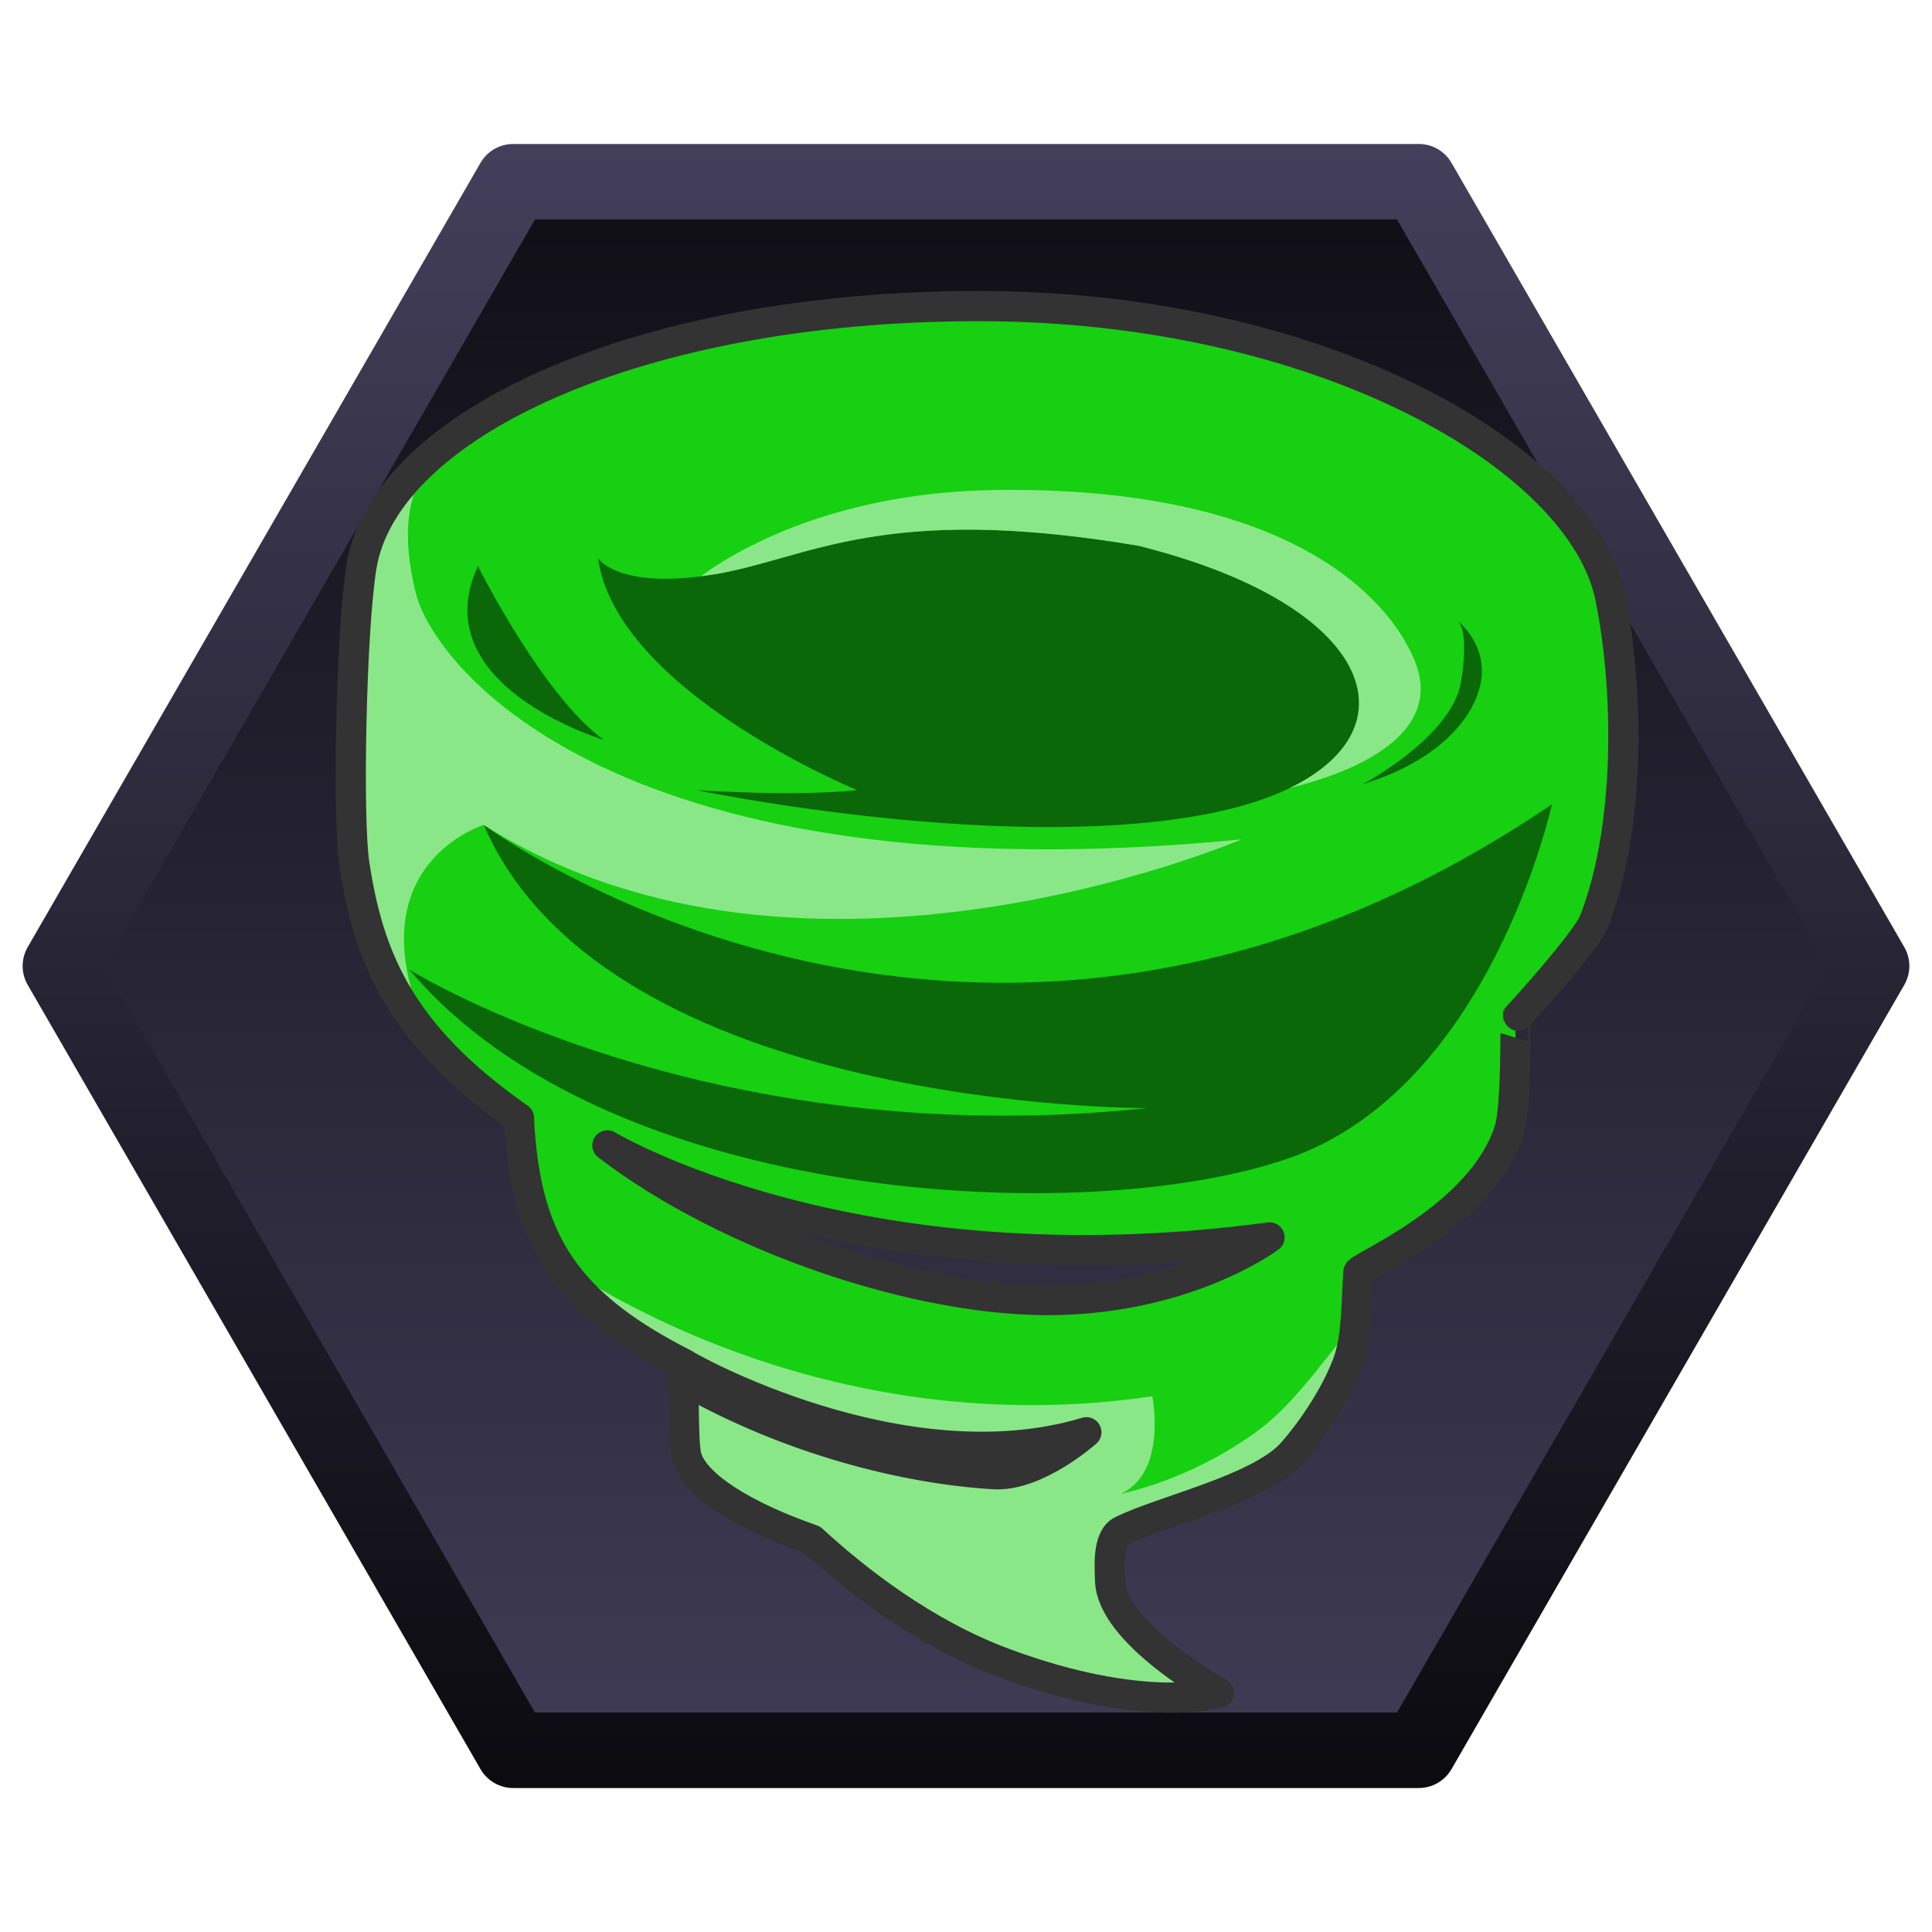 <?xml version="1.0" encoding="UTF-8" standalone="no"?>
<!DOCTYPE svg PUBLIC "-//W3C//DTD SVG 1.1//EN" "http://www.w3.org/Graphics/SVG/1.1/DTD/svg11.dtd">
<svg width="100%" height="100%" viewBox="0 0 256 256" version="1.1" xmlns="http://www.w3.org/2000/svg" xmlns:xlink="http://www.w3.org/1999/xlink" xml:space="preserve" xmlns:serif="http://www.serif.com/" style="fill-rule:evenodd;clip-rule:evenodd;stroke-linecap:round;stroke-linejoin:round;stroke-miterlimit:1.5;">
    <g>
        <g>
            <g transform="matrix(6.12323e-17,1,-1,6.12323e-17,265,-8)">
                <path d="M136,17L239.923,77L239.923,197L136,257L32.077,197L32.077,77L136,17Z" style="fill:url(#_Linear1);"/>
            </g>
            <g transform="matrix(6.12323e-17,1,-1,6.12323e-17,265,-8)">
                <path d="M138.5,12.67C136.953,11.777 135.047,11.777 133.5,12.67L29.577,72.67C28.03,73.563 27.077,75.214 27.077,77L27.077,197C27.077,198.786 28.03,200.437 29.577,201.33L133.5,261.33C135.047,262.223 136.953,262.223 138.5,261.33L242.423,201.33C243.97,200.437 244.923,198.786 244.923,197L244.923,77C244.923,75.214 243.97,73.563 242.423,72.67L138.5,12.67ZM136,22.773L234.923,79.887C234.923,79.887 234.923,194.113 234.923,194.113C234.923,194.113 136,251.226 136,251.226C136,251.227 37.077,194.113 37.077,194.113C37.077,194.113 37.077,79.887 37.077,79.887L136,22.773Z" style="fill:url(#_Linear2);"/>
            </g>
        </g>
        <g>
            <path d="M143.95,189.783C119.371,197.185 90.68,180.885 90.688,180.747C76.166,173.354 70.266,165.728 68.968,151.161C68.886,150.233 68.819,149.715 68.764,148.136C52.805,136.995 48.804,126.673 46.952,114.482C46.035,108.448 46.509,83.643 47.895,75.084C50.943,56.272 84.547,40.556 129.692,40.556C174.836,40.556 209.603,60.501 213.379,79.18C215.994,92.121 215.918,110.196 211.225,122.064C210.086,124.944 200.775,135.066 200.802,135.027C200.815,135.007 200.948,146.675 200.022,149.653C196.401,161.295 180.025,167.816 179.981,168.597C179.681,174.003 179.734,177.658 178.468,180.907C176.256,186.584 172.054,191.663 170.955,192.791C166.411,197.454 154.096,200.143 148.66,202.826C146.682,203.802 147.054,207.782 147.09,209.377C147.249,216.501 161.53,224.301 161.53,224.301C161.53,224.301 151.685,227.318 132.948,220.331C122.48,216.428 113.498,209.432 107.608,204.017C98.496,200.853 91.825,196.686 90.933,192.889C90.511,191.094 90.673,185.317 90.479,182.749C104.721,190.87 120.118,194.644 131.691,195.338C137.372,195.679 143.95,189.783 143.95,189.783ZM80.481,151.765C80.481,151.765 113.001,171.413 168.218,163.96C168.218,163.96 157.666,171.921 139.881,172.259C122.097,172.598 96.622,164.129 80.481,151.765Z" style="fill:rgb(22,208,17);"/>
            <path d="M64.1,109.3C64.1,109.3 129.65,158.136 205.634,106.575C205.634,106.575 197.493,144.179 170.744,153.483C143.994,162.788 80.527,159.73 54.228,128.468C54.228,128.468 93.429,153.031 151.983,146.828C151.983,146.828 80.457,147.187 64.1,109.3ZM113.563,104.69C113.563,104.69 81.723,91.646 79.242,73.968C79.242,73.968 81.85,78.181 94.554,76.116C107.106,74.077 116.682,66.549 150.813,72.309C151.224,72.378 151.625,72.515 152.036,72.623C186.652,81.674 188.558,101.682 161.405,107.557C134.251,113.432 92.331,104.699 92.331,104.699C92.331,104.699 105.444,105.583 113.563,104.69ZM193.186,82.298C193.115,82.238 193.075,82.208 193.075,82.208C193.075,82.208 193.118,82.231 193.186,82.298C193.811,82.82 196.86,85.612 196.286,89.952C195.647,94.783 190.917,100.721 180.579,103.909C180.579,103.909 192.394,97.622 193.587,90.359C194.59,84.25 193.543,82.651 193.186,82.298ZM79.991,98.031C79.991,98.031 73.996,96.244 68.915,92.473C63.834,88.702 59.666,82.946 63.318,75.006C63.318,75.006 71.892,92.155 79.991,98.031Z" style="fill:rgb(11,104,9);"/>
            <path d="M73.91,167.264C79.362,171.06 110.661,191.207 152.686,185.014C152.686,185.014 154.715,195.09 148.54,197.913C148.54,197.913 157.111,196.387 166.23,189.907C171.184,186.387 174.883,180.924 179.623,175.136C179.445,177.313 179.146,179.168 178.468,180.907C176.256,186.584 172.054,191.663 170.955,192.791C166.411,197.454 154.096,200.143 148.66,202.826C146.682,203.802 147.054,207.782 147.09,209.377C147.249,216.501 161.53,224.301 161.53,224.301C161.53,224.301 151.685,227.318 132.948,220.331C122.48,216.428 113.498,209.432 107.608,204.017C98.496,200.853 91.825,196.686 90.933,192.889C90.511,191.094 90.673,185.317 90.479,182.749C104.721,190.87 120.118,194.644 131.691,195.338C137.372,195.679 143.95,189.783 143.95,189.783C119.371,197.185 90.68,180.885 90.688,180.747C82.723,176.692 77.351,172.567 73.91,167.264ZM64.048,109.317C62.997,109.665 46.319,115.593 57.192,138.061C50.558,130.503 48.237,122.943 46.952,114.482C46.035,108.448 46.509,83.643 47.895,75.084C48.772,69.67 52.18,64.512 57.667,59.911C53.496,65.669 53.388,71.375 55.052,78.421C57.467,88.643 82.344,119.221 164.496,111.226C164.496,111.226 106.937,135.984 64.597,109.613L64.1,109.3L64.048,109.317ZM92.859,76.363C96.261,73.825 109.366,65.266 131.776,64.933C170.905,64.353 184.07,79.32 187.434,87.492C191.822,98.152 177.188,102.891 170.952,104.395C187.414,96.383 181.889,80.429 152.036,72.623C151.625,72.515 151.224,72.378 150.813,72.309C116.682,66.549 107.106,74.077 94.554,76.116C93.968,76.211 93.404,76.293 92.859,76.363Z" style="fill:rgb(138,231,136);"/>
        </g>
        <path d="M143.95,189.783C119.371,197.185 90.68,180.885 90.688,180.747C76.166,173.354 70.266,165.728 68.968,151.161C68.886,150.233 68.819,149.715 68.764,148.136C52.805,136.995 48.804,126.673 46.952,114.482C46.035,108.448 46.509,83.643 47.895,75.084C50.943,56.272 84.547,40.556 129.692,40.556C174.836,40.556 209.603,60.501 213.379,79.18C215.994,92.121 215.918,110.196 211.225,122.064C210.086,124.944 200.775,135.066 200.802,135.027C200.815,135.007 200.948,146.675 200.022,149.653C196.401,161.295 180.025,167.816 179.981,168.597C179.681,174.003 179.734,177.658 178.468,180.907C176.256,186.584 172.054,191.663 170.955,192.791C166.411,197.454 154.096,200.143 148.66,202.826C146.682,203.802 147.054,207.782 147.09,209.377C147.249,216.501 161.53,224.301 161.53,224.301C161.53,224.301 151.685,227.318 132.948,220.331C122.48,216.428 113.498,209.432 107.608,204.017C98.496,200.853 91.825,196.686 90.933,192.889C90.511,191.094 90.673,185.317 90.479,182.749C104.721,190.87 120.118,194.644 131.691,195.338C137.372,195.679 143.95,189.783 143.95,189.783ZM80.481,151.765C80.481,151.765 113.001,171.413 168.218,163.96C168.218,163.96 157.666,171.921 139.881,172.259C122.097,172.598 96.622,164.129 80.481,151.765Z" style="fill:none;stroke:rgb(51,51,51);stroke-width:4px;"/>
    </g>
    <defs>
        <linearGradient id="_Linear1" x1="0" y1="0" x2="1" y2="0" gradientUnits="userSpaceOnUse" gradientTransform="matrix(240,0,0,240,16,137)"><stop offset="0" style="stop-color:rgb(12,11,16);stop-opacity:1"/><stop offset="1" style="stop-color:rgb(67,63,90);stop-opacity:1"/></linearGradient>
        <linearGradient id="_Linear2" x1="0" y1="0" x2="1" y2="0" gradientUnits="userSpaceOnUse" gradientTransform="matrix(217.846,0,0,250,27.077,137)"><stop offset="0" style="stop-color:rgb(67,63,90);stop-opacity:1"/><stop offset="1" style="stop-color:rgb(12,11,16);stop-opacity:1"/></linearGradient>
    </defs>
</svg>
